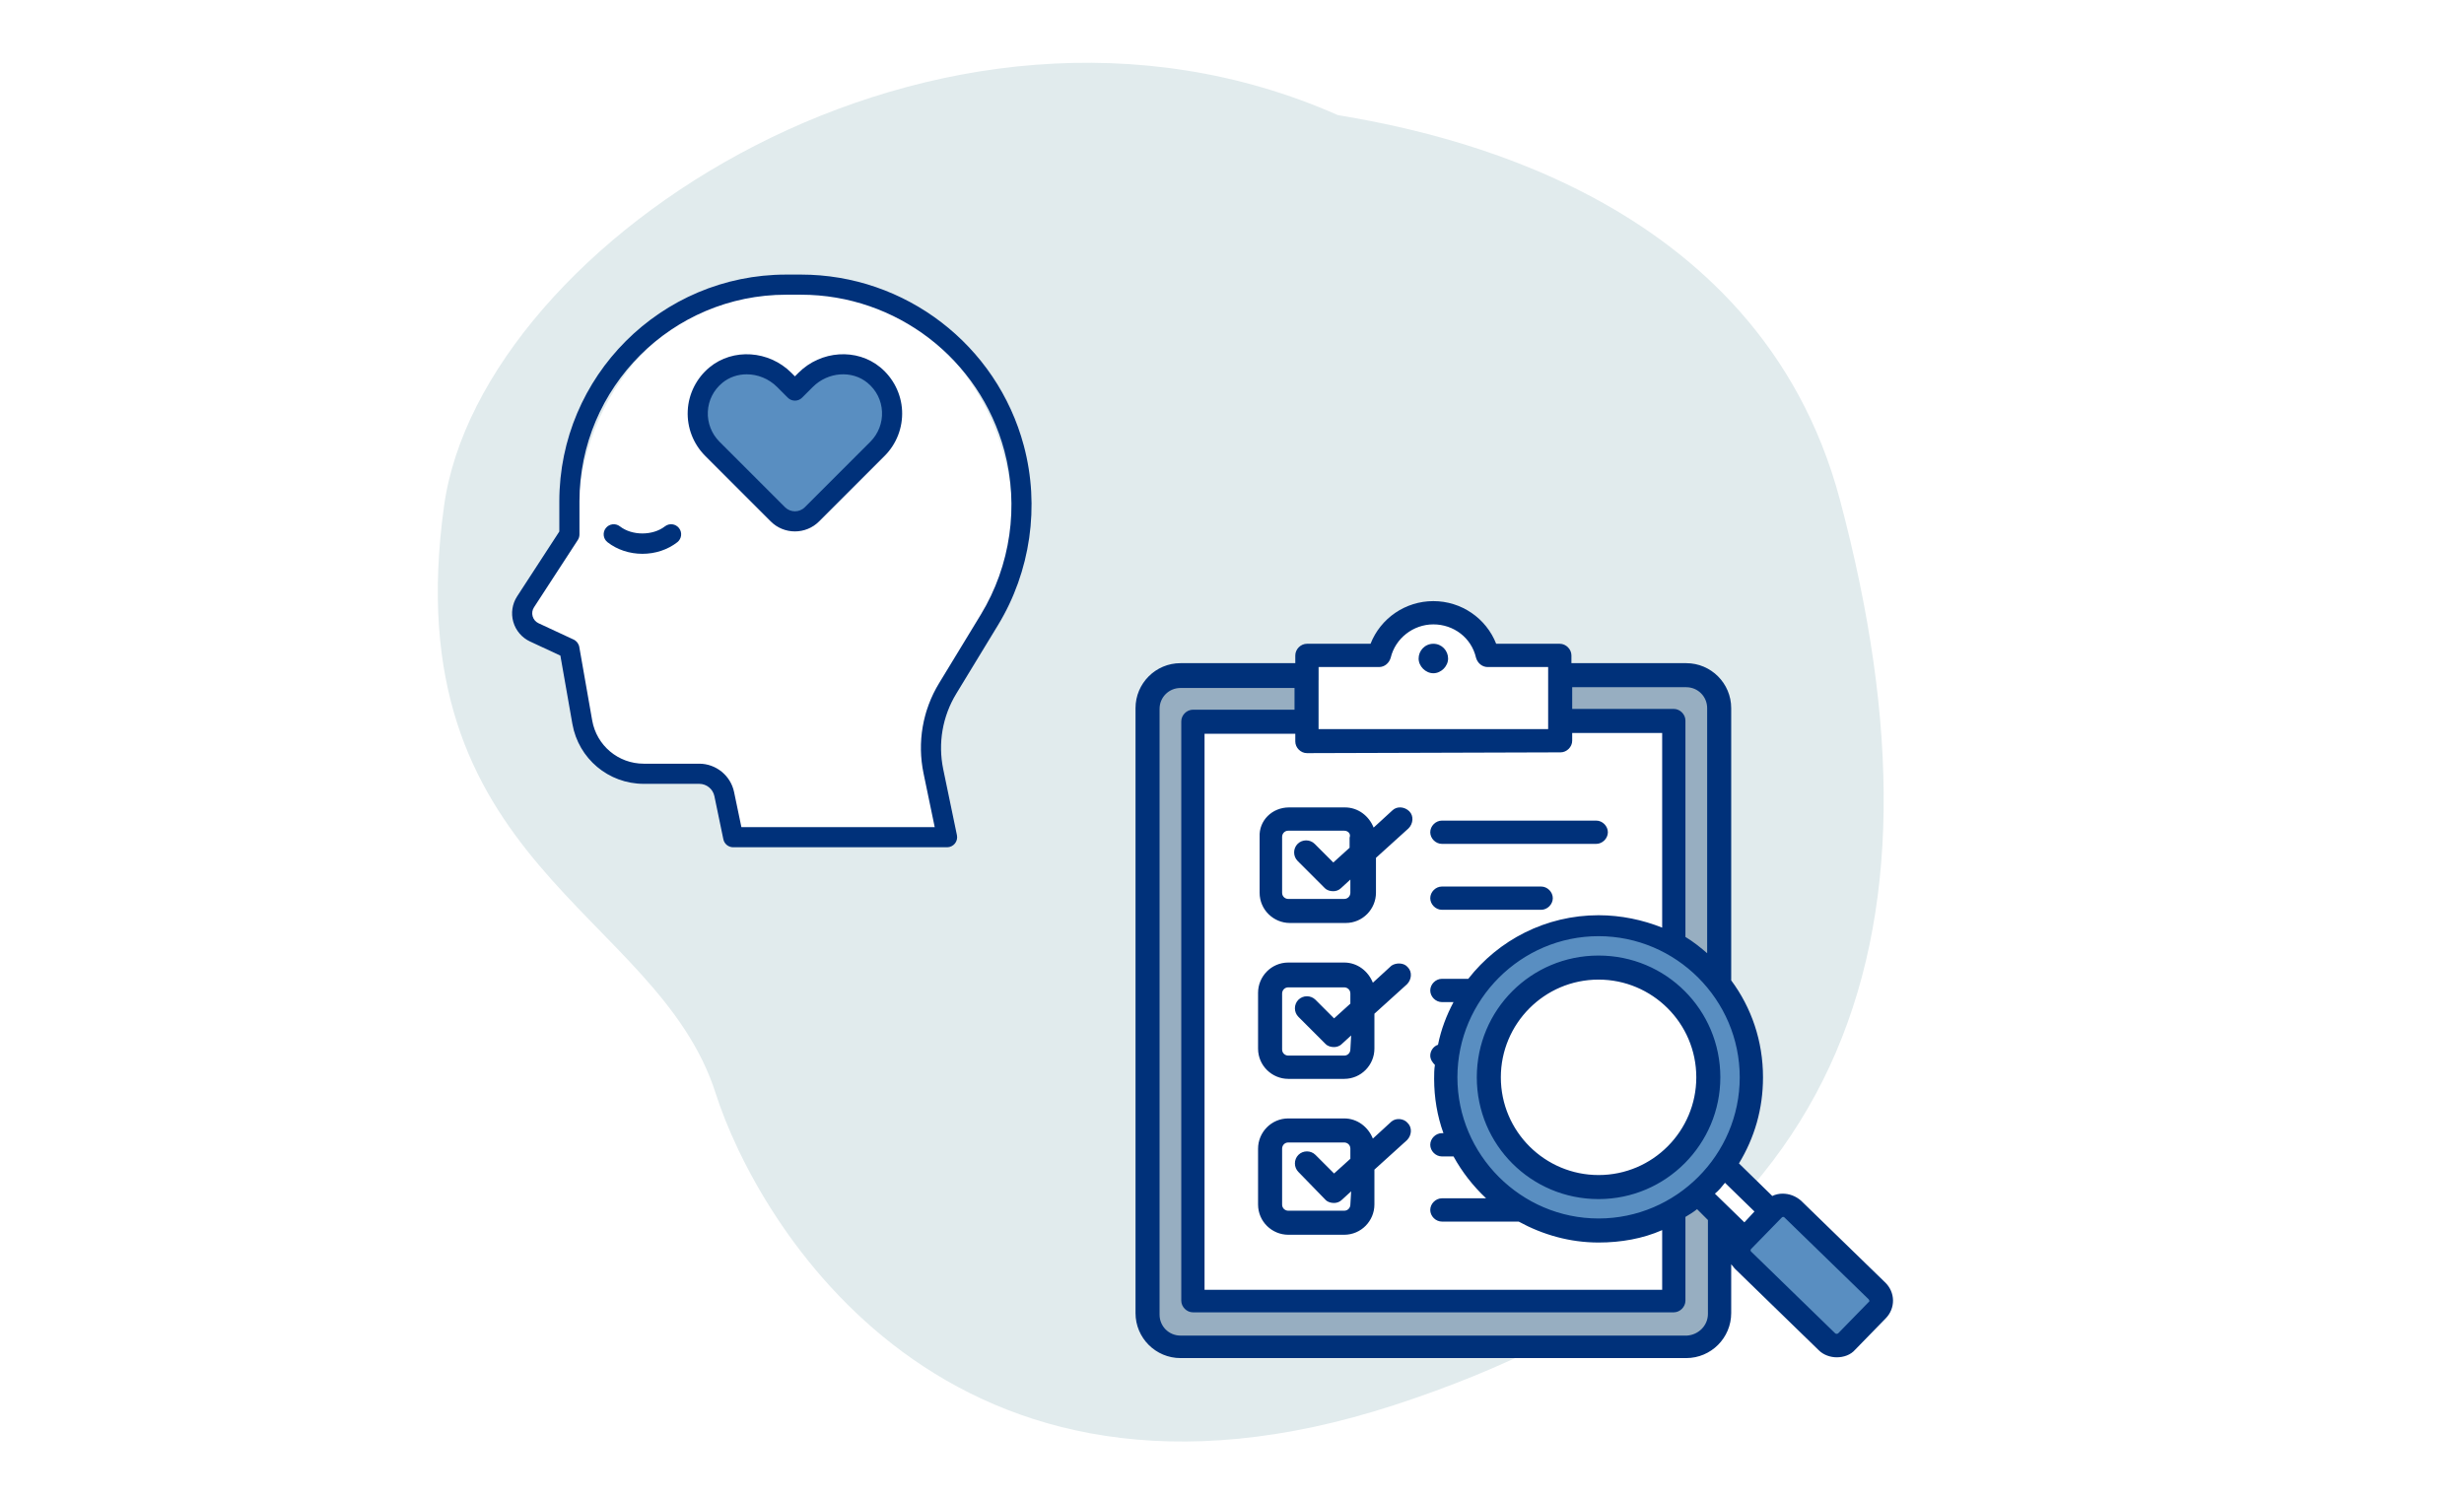 <svg width="332" height="202" viewBox="0 0 332 202" fill="none" xmlns="http://www.w3.org/2000/svg">
<rect width="332" height="202" fill="white"/>
<mask id="mask0_5978_205526" style="mask-type:alpha" maskUnits="userSpaceOnUse" x="0" y="0" width="332" height="202">
<rect width="332" height="202" fill="white"/>
</mask>
<g mask="url(#mask0_5978_205526)">
<path d="M59.84 68.13C64.803 32.542 126.646 -8.184 180.254 15.506C193.197 17.7 236.884 25.865 247.921 67.375C264.03 127.958 248.077 169.729 187.849 189.337C127.689 208.924 101.991 164.724 96.431 147.328C88.518 122.563 53.087 116.541 59.84 68.13Z" fill="#E1EBED"/>
<path fill-rule="evenodd" clip-rule="evenodd" d="M226.469 180.595H160.002C157.598 180.595 155.613 178.609 155.613 176.205V96.047C155.613 93.644 157.598 91.658 160.002 91.658H226.469C228.873 91.658 230.858 93.644 230.858 96.047V176.101C230.963 178.609 228.977 180.595 226.469 180.595Z" fill="white"/>
<path d="M210.166 88.941H177.769V92.599H210.166V88.941Z" fill="white"/>
<path d="M193.131 95.422C196.421 95.422 199.088 92.755 199.088 89.465C199.088 86.175 196.421 83.508 193.131 83.508C189.841 83.508 187.174 86.175 187.174 89.465C187.174 92.755 189.841 95.422 193.131 95.422Z" fill="white"/>
<path d="M232.106 158.387L230.259 160.234L235.579 165.555L237.427 163.708L232.106 158.387Z" fill="white"/>
<path d="M240.452 162.873L234.984 168.342L247.546 180.904L253.015 175.436L240.452 162.873Z" fill="white"/>
<path d="M175.469 91.658H155.822V97.093H175.469V91.658Z" fill="#97AEC1"/>
<path d="M230.859 91.658H211.211V97.093H230.859V91.658Z" fill="#97AEC1"/>
<path d="M160.42 96.363H155.822V179.447H160.42V96.363Z" fill="#97AEC1"/>
<path d="M230.65 96.363H226.051V179.447H230.65V96.363Z" fill="#97AEC1"/>
<path d="M230.754 175.998H155.822V181.432H230.754V175.998Z" fill="#97AEC1"/>
<path d="M215.705 165.235C226.845 165.235 235.875 156.204 235.875 145.065C235.875 133.925 226.845 124.895 215.705 124.895C204.566 124.895 195.535 133.925 195.535 145.065C195.535 156.204 204.566 165.235 215.705 165.235Z" fill="white"/>
<path d="M215.496 124.789C204.314 124.789 195.326 133.777 195.326 144.959C195.326 156.142 204.314 165.129 215.496 165.129C226.678 165.129 235.666 156.142 235.666 144.959C235.666 133.777 226.678 124.789 215.496 124.789ZM215.496 159.59C207.449 159.59 200.865 153.006 200.865 144.959C200.865 136.912 207.449 130.328 215.496 130.328C223.543 130.328 230.127 136.912 230.127 144.959C230.127 153.006 223.648 159.59 215.496 159.59Z" fill="#598EC1"/>
<path d="M240.225 163.037L234.831 168.432L247.245 180.846L252.64 175.452L240.225 163.037Z" fill="#598EC1"/>
<path fill-rule="evenodd" clip-rule="evenodd" d="M192.713 121.027C192.713 120.191 193.445 119.459 194.281 119.459H207.658C208.494 119.459 209.225 120.191 209.225 121.027C209.225 121.863 208.494 122.594 207.658 122.594H194.281C193.445 122.594 192.713 121.863 192.713 121.027ZM194.281 113.711H215.078C215.914 113.711 216.645 112.98 216.645 112.143C216.645 111.307 215.914 110.576 215.078 110.576H194.281C193.445 110.576 192.713 111.307 192.713 112.143C192.713 112.98 193.445 113.711 194.281 113.711ZM173.693 108.799H181.217C182.994 108.799 184.457 109.949 185.084 111.516L187.592 109.217C188.219 108.59 189.264 108.695 189.891 109.322C190.518 109.949 190.414 110.994 189.787 111.621L185.398 115.592V120.295C185.398 122.49 183.621 124.371 181.322 124.371H173.797C171.602 124.371 169.721 122.594 169.721 120.295V112.77C169.617 110.576 171.393 108.799 173.693 108.799ZM181.113 111.934H173.588C173.066 111.934 172.752 112.352 172.752 112.77V120.295C172.752 120.818 173.17 121.131 173.588 121.131H181.113C181.635 121.131 181.949 120.713 181.949 120.295V118.518L180.695 119.668C180.381 119.982 179.963 120.086 179.65 120.086C179.232 120.086 178.814 119.982 178.5 119.668L174.842 116.01C174.215 115.383 174.215 114.338 174.842 113.711C175.469 113.084 176.514 113.084 177.141 113.711L179.65 116.219L181.844 114.234V112.875C182.053 112.352 181.635 111.934 181.113 111.934ZM189.682 130.328C190.309 130.955 190.205 132 189.578 132.627L185.189 136.598V141.301C185.189 143.496 183.412 145.377 181.113 145.377H173.588C171.393 145.377 169.512 143.6 169.512 141.301V133.777C169.512 131.582 171.289 129.701 173.588 129.701H181.113C182.889 129.701 184.352 130.85 184.98 132.418L187.488 130.119C188.115 129.701 189.16 129.701 189.682 130.328ZM182.053 139.525L180.799 140.674C180.486 140.988 180.068 141.092 179.754 141.092C179.336 141.092 178.918 140.988 178.605 140.674L174.947 137.016C174.32 136.389 174.32 135.344 174.947 134.717C175.574 134.09 176.619 134.09 177.246 134.717L179.754 137.225L181.949 135.24V133.881C181.949 133.359 181.531 133.045 181.113 133.045H173.588C173.066 133.045 172.752 133.463 172.752 133.881V141.406C172.752 141.928 173.17 142.242 173.588 142.242H181.113C181.635 142.242 181.949 141.824 181.949 141.406L182.053 139.525ZM189.682 151.334C190.309 151.961 190.205 153.006 189.578 153.633L185.189 157.605V162.307C185.189 164.502 183.412 166.383 181.113 166.383H173.588C171.393 166.383 169.512 164.607 169.512 162.307V154.783C169.512 152.588 171.289 150.707 173.588 150.707H181.113C182.889 150.707 184.352 151.857 184.98 153.424L187.488 151.125C188.115 150.602 189.16 150.707 189.682 151.334ZM182.053 160.531L180.799 161.68C180.486 161.994 180.068 162.098 179.754 162.098C179.336 162.098 178.918 161.994 178.605 161.68L174.947 157.918C174.32 157.291 174.32 156.246 174.947 155.619C175.574 154.992 176.619 154.992 177.246 155.619L179.754 158.127L181.949 156.141V154.783C181.949 154.26 181.531 153.947 181.113 153.947H173.588C173.066 153.947 172.752 154.365 172.752 154.783V162.307C172.752 162.83 173.17 163.143 173.588 163.143H181.113C181.635 163.143 181.949 162.725 181.949 162.307L182.053 160.531ZM254.059 177.67L249.984 181.85C249.357 182.582 248.416 182.895 247.475 182.895C246.639 182.895 245.699 182.582 245.072 181.955L233.785 170.982C233.576 170.773 233.471 170.564 233.262 170.355V176.939C233.262 180.283 230.545 183 227.201 183H159.061C155.717 183 153 180.283 153 176.939V95.422C153 92.078 155.717 89.361 159.061 89.361H174.529V88.316C174.529 87.48 175.26 86.748 176.096 86.748H184.666C186.025 83.299 189.369 81 193.131 81C196.893 81 200.238 83.299 201.596 86.748H210.166C211.002 86.748 211.734 87.48 211.734 88.316V89.361H227.201C230.545 89.361 233.262 92.078 233.262 95.422V132.105C235.98 135.762 237.547 140.256 237.547 145.168C237.547 149.453 236.398 153.32 234.307 156.768L238.801 161.158C239.219 160.949 239.742 160.844 240.16 160.844C241.1 160.844 241.936 161.158 242.668 161.785L253.955 172.758C255.418 174.117 255.418 176.311 254.059 177.67ZM232.426 159.381C232.008 159.904 231.59 160.426 231.068 160.844L235.039 164.711L236.398 163.248L232.426 159.381ZM234.412 145.168C234.412 134.717 225.842 126.148 215.391 126.148C204.941 126.148 196.371 134.717 196.371 145.168C196.371 155.619 204.941 164.189 215.391 164.189C225.842 164.189 234.412 155.619 234.412 145.168ZM211.838 92.6V95.527H225.529C226.365 95.527 227.096 96.258 227.096 97.094V126.252C228.141 126.879 229.186 127.715 230.023 128.447V95.422C230.023 93.855 228.768 92.6 227.201 92.6H211.838ZM177.664 98.244H208.598V89.883H200.447C199.715 89.883 199.088 89.361 198.879 88.629C198.252 85.912 195.848 84.135 193.131 84.135C190.414 84.135 188.01 86.016 187.383 88.629C187.174 89.361 186.547 89.883 185.816 89.883H177.664V98.244ZM176.096 101.484C175.26 101.484 174.529 100.752 174.529 99.916V98.871H162.301V173.803H223.961V165.756C221.348 166.906 218.422 167.428 215.391 167.428C211.525 167.428 207.867 166.383 204.627 164.607H194.281C193.445 164.607 192.713 163.875 192.713 163.039C192.713 162.203 193.445 161.471 194.281 161.471H200.238C198.461 159.799 196.998 157.918 195.848 155.828H194.281C193.445 155.828 192.713 155.096 192.713 154.26C192.713 153.424 193.445 152.693 194.281 152.693H194.49C193.654 150.393 193.236 147.885 193.236 145.377C193.236 144.75 193.236 144.123 193.34 143.496C193.027 143.182 192.713 142.764 192.713 142.242C192.713 141.615 193.131 140.988 193.758 140.779C194.176 138.689 194.908 136.807 195.848 135.031H194.281C193.445 135.031 192.713 134.299 192.713 133.463C192.713 132.627 193.445 131.895 194.281 131.895H197.834C201.91 126.67 208.285 123.326 215.391 123.326C218.422 123.326 221.348 123.953 223.961 124.998V98.766H211.838V99.811C211.838 100.648 211.107 101.379 210.27 101.379L176.096 101.484ZM230.127 177.043V164.398L228.664 162.934C228.141 163.352 227.619 163.666 227.096 163.98V175.266C227.096 176.102 226.365 176.834 225.529 176.834H160.734C159.898 176.834 159.166 176.102 159.166 175.266V97.199C159.166 96.363 159.898 95.631 160.734 95.631H174.424V92.705H159.061C157.494 92.705 156.24 93.959 156.24 95.527V177.148C156.24 178.715 157.494 179.969 159.061 179.969H227.305C228.873 179.865 230.127 178.611 230.127 177.043ZM251.76 175.057L240.473 164.084C240.369 163.98 240.369 163.98 240.264 163.98C240.16 163.98 240.16 163.98 240.055 164.084L235.98 168.264C235.875 168.369 235.875 168.369 235.875 168.473C235.875 168.578 235.875 168.578 235.98 168.682L247.266 179.656C247.371 179.76 247.58 179.76 247.684 179.656L251.76 175.475C251.969 175.371 251.865 175.162 251.76 175.057ZM231.799 145.168C231.799 154.156 224.484 161.576 215.391 161.576C206.299 161.576 198.984 154.26 198.984 145.168C198.984 136.076 206.299 128.76 215.391 128.76C224.484 128.76 231.799 136.076 231.799 145.168ZM228.559 145.168C228.559 137.852 222.602 132 215.391 132C208.076 132 202.223 137.957 202.223 145.168C202.223 152.484 208.18 158.336 215.391 158.336C222.707 158.336 228.559 152.379 228.559 145.168ZM193.131 86.748C191.982 86.748 191.145 87.689 191.145 88.734C191.145 89.779 192.086 90.719 193.131 90.719C194.176 90.719 195.117 89.779 195.117 88.734C195.117 87.689 194.281 86.748 193.131 86.748Z" fill="#00317A"/>
<ellipse cx="107.135" cy="70.368" rx="29.335" ry="31.902" fill="white"/>
<path d="M111.536 67.801C108.707 71.502 104.745 68.559 99.435 64.501C94.125 60.443 91.396 55.382 94.225 51.681C97.053 47.98 103.651 48.27 108.96 52.329C114.27 56.387 114.364 64.1 111.536 67.801Z" fill="#598EC1"/>
<path d="M102.65 67.887C105.478 71.588 109.441 68.645 114.751 64.587C120.06 60.528 122.789 55.468 119.961 51.767C117.132 48.066 110.535 48.356 105.225 52.415C99.916 56.473 99.821 64.186 102.65 67.887Z" fill="#598EC1"/>
<path d="M77.712 89.8C77.015 84.607 81.413 80.157 86.613 80.794L105.241 83.075C109.253 83.566 112.269 86.973 112.269 91.016V96.103C112.269 100.521 108.687 104.103 104.269 104.103H86.631C82.624 104.103 79.236 101.139 78.702 97.168L77.712 89.8Z" fill="white"/>
<path d="M78.625 70.734L81.101 89.069L69.733 83.935L78.625 70.734Z" fill="white"/>
<path d="M96.135 95.668H124.736L126.936 113.269H98.335L96.135 95.668Z" fill="white"/>
<path d="M127.611 114.168H98.793C98.15 114.168 97.595 113.717 97.465 113.089L96.257 107.276C96.057 106.316 95.202 105.621 94.221 105.621H86.739C81.99 105.621 77.946 102.225 77.123 97.547L75.506 88.342L71.424 86.445C70.322 85.932 69.497 84.968 69.162 83.799C68.827 82.63 69.016 81.376 69.679 80.356L75.363 71.621V67.566C75.363 50.712 89.075 37 105.929 37H107.93C121.973 37 134.317 46.475 137.947 60.042C140.129 68.198 138.864 77.011 134.475 84.225L128.853 93.464C126.988 96.528 126.364 100.149 127.093 103.661L128.937 112.538C129.021 112.938 128.919 113.353 128.662 113.669C128.404 113.985 128.017 114.168 127.611 114.168ZM99.895 111.456H125.944L124.439 104.21C123.568 100.022 124.314 95.704 126.537 92.051L132.159 82.812C136.165 76.229 137.321 68.184 135.328 60.741C132.015 48.359 120.749 39.711 107.932 39.711H105.93C90.572 39.711 78.076 52.206 78.076 67.565V72.022C78.076 72.285 78 72.542 77.857 72.761L71.952 81.834C71.715 82.2 71.65 82.63 71.769 83.049C71.89 83.468 72.173 83.8 72.568 83.983L77.29 86.18C77.691 86.368 77.976 86.739 78.053 87.176L79.792 97.077C80.386 100.455 83.307 102.907 86.737 102.907H94.218C96.478 102.907 98.45 104.513 98.909 106.723L99.895 111.456ZM107.107 71.607C105.927 71.607 104.747 71.158 103.85 70.261L95.017 61.428C93.414 59.825 92.557 57.608 92.666 55.343C92.773 53.08 93.843 50.949 95.602 49.497C98.761 46.888 103.603 47.21 106.624 50.23L107.107 50.713L107.591 50.23C110.613 47.208 115.454 46.888 118.613 49.497C120.37 50.948 121.44 53.08 121.549 55.343C121.656 57.608 120.799 59.827 119.196 61.429L110.363 70.262C109.467 71.158 108.287 71.607 107.107 71.607ZM100.611 50.438C99.427 50.438 98.264 50.816 97.328 51.588C96.141 52.569 95.447 53.948 95.375 55.472C95.303 56.976 95.873 58.447 96.936 59.512L105.769 68.344C106.508 69.084 107.709 69.084 108.448 68.344L117.281 59.512C118.344 58.449 118.914 56.976 118.842 55.472C118.77 53.948 118.076 52.569 116.889 51.588C114.796 49.859 111.554 50.104 109.512 52.148L108.069 53.591C107.814 53.846 107.469 53.988 107.11 53.988C106.75 53.988 106.405 53.846 106.151 53.591L104.71 52.148C103.576 51.017 102.079 50.438 100.611 50.438ZM91.257 73.067C91.848 72.607 91.954 71.754 91.494 71.164C91.033 70.571 90.181 70.467 89.591 70.927C87.953 72.201 85.162 72.2 83.527 70.927C82.937 70.467 82.085 70.573 81.624 71.164C81.164 71.755 81.27 72.607 81.861 73.067C83.154 74.073 84.822 74.626 86.56 74.626C88.296 74.626 89.964 74.073 91.257 73.067Z" fill="#00317A"/>
</g>
</svg>
